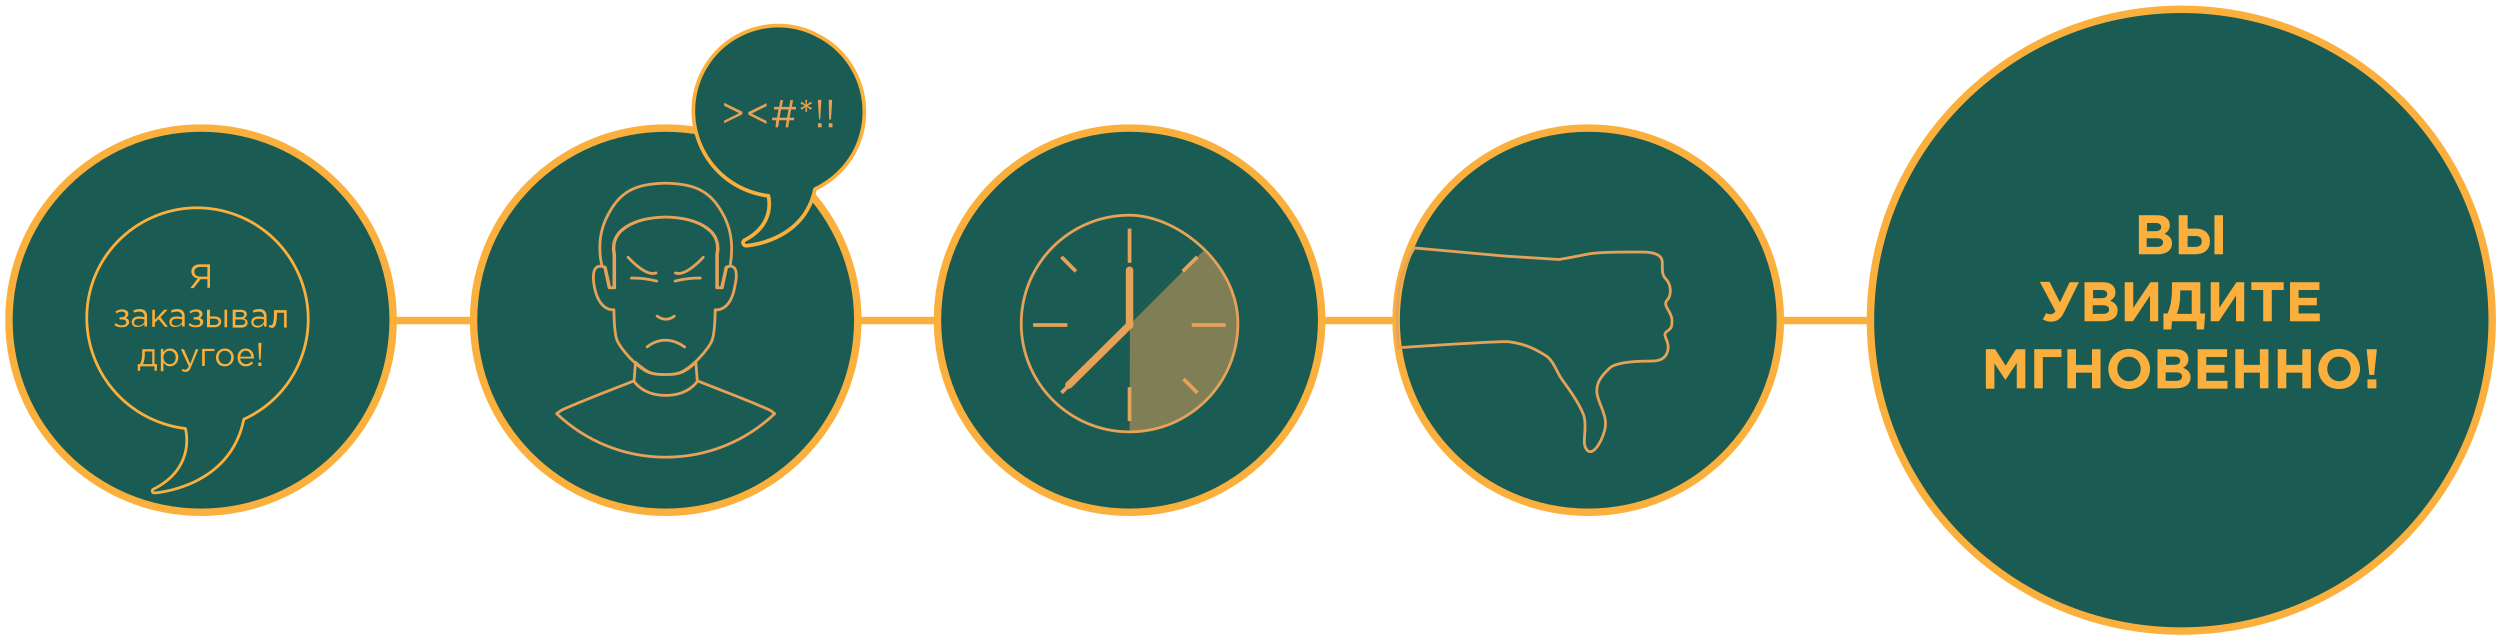 <?xml version="1.0" encoding="utf-8"?>
<!-- Generator: Adobe Illustrator 21.1.0, SVG Export Plug-In . SVG Version: 6.00 Build 0)  -->
<svg version="1.1" id="Слой_1" xmlns="http://www.w3.org/2000/svg" xmlns:xlink="http://www.w3.org/1999/xlink" x="0px" y="0px"
	 viewBox="0 0 671.5 171.5" style="enable-background:new 0 0 671.5 171.5;" xml:space="preserve">
<style type="text/css">
	.st0{fill:none;stroke:#FBB03D;stroke-width:2;}
	.st1{fill:#1A5B53;}
	.st2{fill:none;stroke:#E6A258;stroke-width:0.75;stroke-linecap:round;stroke-linejoin:round;}
	.st3{fill:none;stroke:#FBB03D;stroke-linejoin:round;}
	.st4{fill:#E6A258;}
	.st5{fill:none;stroke:#FBB03D;stroke-width:0.75;stroke-linejoin:round;}
	.st6{fill:#FBB03D;}
	.st7{fill:none;stroke:#E6A258;stroke-width:0.75;}
	.st8{opacity:0.5;clip-path:url(#SVGID_2_);fill:#E6A258;}
	.st9{fill:none;stroke:#E6A258;}
	.st10{fill:none;stroke:#E6A258;stroke-width:2;stroke-linecap:round;}
</style>
<g>
	<line class="st0" x1="563" y1="86.1" x2="33.3" y2="86.1"/>
	<path class="st1" d="M585.9,169.6c46.1,0,83.5-37.4,83.5-83.5c0-46.1-37.4-83.5-83.5-83.5c-46.1,0-83.5,37.4-83.5,83.5
		C502.4,132.2,539.8,169.6,585.9,169.6"/>
	<circle class="st0" cx="585.9" cy="86" r="83.5"/>
	<g>
		<path class="st1" d="M178.8,137.7c28.5,0,51.6-23.1,51.6-51.6c0-28.5-23.1-51.6-51.6-51.6c-28.5,0-51.6,23.1-51.6,51.6
			C127.2,114.6,150.3,137.7,178.8,137.7"/>
		<circle class="st0" cx="178.8" cy="86" r="51.6"/>
		<path class="st2" d="M188.9,69.1c0,0-4.8,5.4-7.5,4.2 M188.1,74.7c0,0-2.7-0.2-6.8,0.8 M168.7,69.1c0,0,4.8,5.4,7.5,4.2
			 M181.1,84.9c0,0-2,1.9-4.6,0 M169.6,74.7c0,0,2.7-0.2,6.8,0.8 M173.8,93.2c0,0,4.4-4.1,10.1,0 M178.8,122.8
			c11.3,0,21.6-4.4,29.3-11.7c-0.5-0.4-1.1-0.9-2.1-1.3c-2.8-1.3-15.5-6.3-18.7-7.5l0,0.1c0,0-2.3,3.8-8.4,3.8c0,0-0.1,0-0.1,0
			c0,0-0.1,0-0.1,0c-6.2,0-8.4-3.8-8.4-3.8l0-0.1c-3.2,1.2-15.9,6.2-18.7,7.5c-0.9,0.4-1.6,0.9-2.1,1.3
			C157.2,118.4,167.5,122.8,178.8,122.8z M194.6,58.3c-3.4-6.7-7.3-8.9-15.8-9.1c-8.5,0.2-12.4,2.3-15.8,9.1
			c-2.8,5.6-1.8,11.1-1.3,13.2c0.5,0.1,0.9,0.3,0.9,0.3l1.2,5.5h1.3v-9c0,0-1.2-4,2.3-6.7c3.1-2.5,7.4-3.2,11.5-3.3
			c4.1,0.1,8.4,0.8,11.5,3.3c3.4,2.7,2.3,6.7,2.3,6.7v9h1.3l1.2-5.5c0,0,0.4-0.2,0.9-0.3C196.4,69.5,197.4,63.9,194.6,58.3z
			 M182.2,100.3c-1.3,0.3-2.4,0.3-3.4,0.3c-1,0-2.2,0-3.4-0.3c-1.4-0.3-3.1-1.5-4.7-3l-0.4,5.1c0,0,2.3,3.8,8.4,3.8c0,0,0.1,0,0.1,0
			c0,0,0.1,0,0.1,0c6.2,0,8.4-3.8,8.4-3.8l-0.4-5.1C185.4,98.8,183.6,100,182.2,100.3z M195,71.8l-1.2,5.5h-1.3v-9
			c0,0,1.2-4-2.3-6.7c-3.1-2.5-7.4-3.2-11.5-3.3c-4.1,0.1-8.4,0.8-11.5,3.3c-3.4,2.7-2.3,6.7-2.3,6.7v9h-1.3l-1.2-5.5
			c0,0-4-2.1-2.8,5c1.3,7.1,5.3,6.4,5.3,6.4s0,5.4,0.7,7.8c0.7,2.4,6.1,8.6,9.5,9.3c1.3,0.3,2.4,0.3,3.4,0.3c1,0,2.2,0,3.4-0.3
			c3.4-0.7,8.9-6.9,9.5-9.3c0.7-2.4,0.7-7.8,0.7-7.8s4.1,0.8,5.3-6.4C199,69.7,195,71.8,195,71.8z"/>
		<path class="st1" d="M229.7,40.4c5.7-11.3,1.2-25.2-10.1-30.9C214.1,6.6,207.9,6.1,202,8c-5.8,1.9-10.5,5.9-13.3,11.4
			c-5.7,11.3-1.2,25.2,10.1,30.9c2.4,1.2,5,2,7.6,2.3c0.4,1.8,1.1,8.1-6.4,11.9c-0.3,0.2-0.5,0.5-0.4,0.9c0.1,0.3,0.4,0.6,0.8,0.6
			c0.2,0,15.6-1,18.5-15.2C223.6,48.6,227.4,44.9,229.7,40.4"/>
		<path class="st3" d="M229.7,40.4c5.7-11.3,1.2-25.2-10.1-30.9C214.1,6.6,207.9,6.1,202,8c-5.8,1.9-10.5,5.9-13.3,11.4
			c-5.7,11.3-1.2,25.2,10.1,30.9c2.4,1.2,5,2,7.6,2.3c0.4,1.8,1.1,8.1-6.4,11.9c-0.3,0.2-0.5,0.5-0.4,0.9c0.1,0.3,0.4,0.6,0.8,0.6
			c0.2,0,15.6-1,18.5-15.2C223.6,48.6,227.4,44.9,229.7,40.4z"/>
	</g>
	<g>
		<path class="st4" d="M194.5,32.4l4-2l-4-2v-0.8l4.9,2.4v0.7l-4.9,2.4V32.4z"/>
		<path class="st4" d="M201,30.8v-0.7l4.9-2.4v0.8l-4,2l4,2v0.8L201,30.8z"/>
		<path class="st4" d="M208.5,32.3h-1.1v-0.7h1.3l0.4-2.2h-1.2v-0.7h1.4l0.3-1.8h0.7l-0.3,1.8h2l0.3-1.8h0.7l-0.3,1.8h1.1v0.7h-1.3
			l-0.4,2.2h1.2v0.7H212l-0.3,1.9H211l0.3-1.9h-2l-0.3,1.9h-0.7L208.5,32.3z M211.4,31.6l0.4-2.2h-2l-0.4,2.2H211.4z"/>
		<path class="st4" d="M216.4,28.7l-1.1,0.8l-0.3-0.5l1.2-0.6l-1.2-0.6l0.3-0.5l1.1,0.8l-0.1-1.3h0.5l-0.1,1.3l1.1-0.8l0.3,0.5
			l-1.2,0.6l1.2,0.6l-0.3,0.5l-1.1-0.8l0.1,1.3h-0.5L216.4,28.7z"/>
		<path class="st4" d="M219.7,33.1h1v1.1h-1V33.1z M219.7,27.4v-0.6h0.9v0.6l-0.3,4.7H220L219.7,27.4z"/>
		<path class="st4" d="M222.6,33.1h1v1.1h-1V33.1z M222.6,27.4v-0.6h0.9v0.6l-0.3,4.7h-0.5L222.6,27.4z"/>
	</g>
	<path class="st1" d="M54,137.7c28.5,0,51.6-23.1,51.6-51.6c0-28.5-23.1-51.6-51.6-51.6C25.5,34.4,2.4,57.5,2.4,86
		C2.4,114.6,25.5,137.7,54,137.7"/>
	<circle class="st0" cx="54" cy="86" r="51.6"/>
	<path class="st1" d="M79.6,99.1c7.4-14.6,1.5-32.5-13.1-40c-7.1-3.6-15.2-4.3-22.8-1.8C36.2,59.8,30.1,65,26.5,72
		c-7.4,14.6-1.5,32.5,13.1,40c3.2,1.6,6.6,2.7,10.2,3.1c0.5,1.9,2,11-8.6,16.3c-0.2,0.1-0.4,0.4-0.3,0.6c0.1,0.3,0.3,0.4,0.6,0.4
		c0.2,0,20.3-1.3,24-19.8C71.5,109.9,76.6,105.1,79.6,99.1"/>
	<path class="st5" d="M79.6,99.1c7.4-14.6,1.5-32.5-13.1-40c-7.1-3.6-15.2-4.3-22.8-1.8C36.2,59.8,30.1,65,26.5,72
		c-7.4,14.6-1.5,32.5,13.1,40c3.2,1.6,6.6,2.7,10.2,3.1c0.5,1.9,2,11-8.6,16.3c-0.2,0.1-0.4,0.4-0.3,0.6c0.1,0.3,0.3,0.4,0.6,0.4
		c0.2,0,20.3-1.3,24-19.8C71.5,109.9,76.6,105.1,79.6,99.1z"/>
	<g>
		<path class="st6" d="M53.1,74.8c-1-0.2-1.7-0.8-1.7-1.9c0-0.5,0.2-1,0.5-1.3c0.4-0.4,1-0.6,1.8-0.6h2.7v6.3h-0.7V75h-1.8L52,77.4
			h-0.9L53.1,74.8z M55.7,74.3v-2.6h-1.9c-1,0-1.6,0.5-1.6,1.3c0,0.8,0.7,1.3,1.6,1.3H55.7z"/>
	</g>
	<g>
		<path class="st6" d="M30.7,87.3l0.4-0.5c0.5,0.4,1,0.6,1.6,0.6c0.6,0,1.2-0.3,1.2-0.8c0-0.5-0.4-0.8-1.2-0.8h-0.6v-0.6h0.6
			c0.6,0,1-0.3,1-0.8c0-0.4-0.4-0.7-1-0.7c-0.5,0-1,0.1-1.4,0.5l-0.3-0.5c0.5-0.4,1.1-0.6,1.8-0.6c1,0,1.7,0.5,1.7,1.2
			c0,0.6-0.4,0.9-0.7,1.1c0.5,0.2,0.9,0.5,0.9,1.1c0,0.7-0.7,1.4-1.8,1.4C31.9,88,31.2,87.7,30.7,87.3z"/>
		<path class="st6" d="M35.4,86.5c0-1,0.8-1.5,2-1.5c0.6,0,1,0.1,1.4,0.2V85c0-0.8-0.5-1.3-1.4-1.3c-0.5,0-1,0.1-1.4,0.3l-0.2-0.6
			c0.5-0.2,1-0.4,1.7-0.4c0.7,0,1.2,0.2,1.5,0.5c0.3,0.3,0.5,0.8,0.5,1.4v2.8h-0.7v-0.7c-0.3,0.4-0.9,0.8-1.7,0.8
			C36.2,88,35.4,87.5,35.4,86.5z M38.8,86.2v-0.4c-0.3-0.1-0.8-0.2-1.4-0.2c-0.9,0-1.4,0.4-1.4,1c0,0.6,0.5,0.9,1.2,0.9
			C38.1,87.4,38.8,86.9,38.8,86.2z"/>
		<path class="st6" d="M40.9,83.2h0.7v2.7l2.5-2.7H45l-1.9,2l2,2.6h-0.8l-1.7-2.1l-1,1v1.1h-0.7V83.2z"/>
		<path class="st6" d="M45.5,86.5c0-1,0.8-1.5,2-1.5c0.6,0,1,0.1,1.4,0.2V85c0-0.8-0.5-1.3-1.4-1.3c-0.5,0-1,0.1-1.4,0.3l-0.2-0.6
			c0.5-0.2,1-0.4,1.7-0.4c0.7,0,1.2,0.2,1.5,0.5c0.3,0.3,0.5,0.8,0.5,1.4v2.8h-0.7v-0.7c-0.3,0.4-0.9,0.8-1.7,0.8
			C46.4,88,45.5,87.5,45.5,86.5z M48.9,86.2v-0.4c-0.3-0.1-0.8-0.2-1.4-0.2c-0.9,0-1.4,0.4-1.4,1c0,0.6,0.5,0.9,1.2,0.9
			C48.3,87.4,48.9,86.9,48.9,86.2z"/>
		<path class="st6" d="M50.6,87.3l0.4-0.5c0.5,0.4,1,0.6,1.6,0.6c0.6,0,1.2-0.3,1.2-0.8c0-0.5-0.4-0.8-1.2-0.8h-0.6v-0.6h0.6
			c0.6,0,1-0.3,1-0.8c0-0.4-0.4-0.7-1-0.7c-0.5,0-1,0.1-1.4,0.5l-0.3-0.5c0.5-0.4,1.1-0.6,1.8-0.6c1,0,1.7,0.5,1.7,1.2
			c0,0.6-0.4,0.9-0.7,1.1c0.5,0.2,0.9,0.5,0.9,1.1c0,0.7-0.7,1.4-1.8,1.4C51.8,88,51.2,87.7,50.6,87.3z"/>
		<path class="st6" d="M55.7,83.2h0.7V85h1.2c1,0,1.8,0.4,1.8,1.4c0,0.9-0.7,1.5-1.8,1.5h-2V83.2z M57.6,87.3c0.7,0,1.1-0.3,1.1-0.9
			c0-0.5-0.4-0.8-1.1-0.8h-1.2v1.7H57.6z M60.3,83.2H61v4.7h-0.7V83.2z"/>
		<path class="st6" d="M62.5,83.2h2.3c0.9,0,1.5,0.5,1.5,1.2c0,0.6-0.4,0.9-0.8,1.1c0.6,0.2,1,0.5,1,1.2c0,0.8-0.7,1.3-1.7,1.3h-2.3
			V83.2z M64.7,85.2c0.6,0,0.9-0.3,0.9-0.7c0-0.4-0.3-0.7-0.9-0.7h-1.4v1.4H64.7z M64.8,87.3c0.7,0,1.1-0.3,1.1-0.8
			c0-0.5-0.4-0.7-1.2-0.7h-1.5v1.5H64.8z"/>
		<path class="st6" d="M67.5,86.5c0-1,0.8-1.5,2-1.5c0.6,0,1,0.1,1.4,0.2V85c0-0.8-0.5-1.3-1.4-1.3c-0.5,0-1,0.1-1.4,0.3l-0.2-0.6
			c0.5-0.2,1-0.4,1.7-0.4c0.7,0,1.2,0.2,1.5,0.5c0.3,0.3,0.5,0.8,0.5,1.4v2.8h-0.7v-0.7C70.5,87.6,70,88,69.2,88
			C68.3,88,67.5,87.5,67.5,86.5z M70.9,86.2v-0.4c-0.3-0.1-0.8-0.2-1.4-0.2c-0.9,0-1.4,0.4-1.4,1c0,0.6,0.5,0.9,1.2,0.9
			C70.2,87.4,70.9,86.9,70.9,86.2z"/>
		<path class="st6" d="M72.2,87.9l0.1-0.6c0.1,0,0.3,0.1,0.3,0.1c0.6,0,1-0.2,1-3.7v-0.4H77v4.7h-0.7v-4h-1.9v0.1c0,3.6-0.7,4-1.5,4
			C72.6,87.9,72.4,87.9,72.2,87.9z"/>
	</g>
	<g>
		<path class="st6" d="M37.1,97.8h0.5c0.4-0.7,0.6-1.7,0.6-3.2v-0.8h3.3v4h0.7l-0.1,1.8h-0.6v-1.2h-3.8l-0.1,1.2h-0.6V97.8z
			 M40.9,97.8v-3.4h-2V95c0,1.2-0.2,2.2-0.5,2.8H40.9z"/>
		<path class="st6" d="M43.2,93.7h0.7v0.9c0.4-0.6,0.9-1,1.8-1c1.1,0,2.2,0.9,2.2,2.4c0,1.5-1.1,2.4-2.2,2.4c-0.9,0-1.4-0.5-1.8-1
			v2.3h-0.7V93.7z M47.2,96c0-1.1-0.8-1.8-1.6-1.8c-0.9,0-1.7,0.7-1.7,1.8c0,1.1,0.8,1.8,1.7,1.8C46.5,97.8,47.2,97.2,47.2,96z"/>
		<path class="st6" d="M48.8,99.6l0.2-0.5c0.2,0.1,0.4,0.2,0.7,0.2c0.4,0,0.7-0.2,1-0.9l-2.1-4.6h0.8l1.7,3.9l1.5-3.9h0.7l-2,4.8
			c-0.4,1-0.8,1.3-1.5,1.3C49.4,99.8,49.1,99.8,48.8,99.6z"/>
		<path class="st6" d="M54.4,93.7h3.2v0.6H55v4h-0.7V93.7z"/>
		<path class="st6" d="M58,96c0-1.3,1-2.4,2.4-2.4c1.4,0,2.4,1.1,2.4,2.4c0,1.3-1,2.4-2.4,2.4C59,98.5,58,97.4,58,96z M62.1,96
			c0-1-0.7-1.8-1.7-1.8c-1,0-1.7,0.8-1.7,1.8c0,1,0.7,1.8,1.7,1.8C61.4,97.9,62.1,97,62.1,96z"/>
		<path class="st6" d="M63.8,96c0-1.4,0.9-2.4,2.2-2.4c1.4,0,2.2,1.1,2.2,2.5c0,0.1,0,0.1,0,0.2h-3.7c0.1,1,0.8,1.5,1.6,1.5
			c0.6,0,1.1-0.3,1.5-0.7l0.4,0.4c-0.5,0.5-1,0.9-1.9,0.9C64.8,98.5,63.8,97.5,63.8,96z M67.5,95.8c-0.1-0.8-0.6-1.6-1.5-1.6
			c-0.8,0-1.4,0.7-1.5,1.6H67.5z"/>
		<path class="st6" d="M69.4,97.4h0.8v0.9h-0.8V97.4z M69.4,92.6v-0.5h0.8v0.5l-0.2,4h-0.4L69.4,92.6z"/>
	</g>
	<path class="st1" d="M426.6,137.7c28.5,0,51.6-23.1,51.6-51.6c0-28.5-23.1-51.6-51.6-51.6C398.1,34.4,375,57.5,375,86
		C375,114.6,398.1,137.7,426.6,137.7"/>
	<circle class="st0" cx="426.6" cy="86" r="51.6"/>
	<path class="st7" d="M418.8,69.7c0,0,4.6-0.8,7.4-1.4c3.3-0.7,11.6-0.6,14.9-0.6c3.4,0,5.4,0.8,5.4,2.9c0,2.3-0.1,3.3,1.1,4.5
		c1.1,1.1,1.6,4,0.2,5.5c-1.4,1.5,1.3,3.1,1.3,5.5c0,2.4-0.5,2.1-1.6,3.1c-1.1,1.1,1.2,2.5,0.4,5.2c-0.8,2.7-3.4,2.6-5.3,2.6
		s-8.4,0.1-10.3,1.9c-1.8,1.8-3.4,3.4-3.4,6.1c0,2.8,2.7,6,2.3,9.5c-0.3,3-3.1,8.2-4.8,6.5c-1.7-1.7-0.2-4.5-0.8-8.6
		c-0.5-2.8-4.1-7.8-6-10.4c-1.5-2-2.3-5.3-4.6-6.6c-2-1.2-4.8-3-9.7-3.6c-2.4-0.3-29.7,1.6-29.7,1.6c-1.3-15.2,1.2-21.8,4.3-26.8
		l24.5,2.2L418.8,69.7z"/>
	<path class="st1" d="M303.4,137.7c28.5,0,51.6-23.1,51.6-51.6c0-28.5-23.1-51.6-51.6-51.6c-28.5,0-51.6,23.1-51.6,51.6
		C251.7,114.6,274.9,137.7,303.4,137.7"/>
	<ellipse class="st0" cx="303.4" cy="86" rx="51.6" ry="51.6"/>
	<g>
		<defs>
			<rect id="SVGID_1_" x="289.9" y="65.9" width="56.1" height="51.6"/>
		</defs>
		<clipPath id="SVGID_2_">
			<use xlink:href="#SVGID_1_"  style="overflow:visible;"/>
		</clipPath>
		<path class="st8" d="M303.5,87.1l19.7-19.7c0,0,8.9,6.9,9.2,17.9c0.3,11.1-5.5,19.9-8.6,22.7c-3.1,2.8-12.6,8.5-20.4,8L303.5,87.1
			z"/>
	</g>
	<path class="st7" d="M332.5,86.9c0,16.1-13,29.1-29.1,29.1c-16.1,0-29.1-13-29.1-29.1c0-16.1,13-29.1,29.1-29.1
		C316.2,57.8,332.5,70.8,332.5,86.9z"/>
	<line class="st9" x1="303.4" y1="61.4" x2="303.4" y2="70.6"/>
	<line class="st10" x1="303.4" y1="72.6" x2="303.4" y2="87.3"/>
	<line class="st9" x1="329.2" y1="87.3" x2="320.1" y2="87.3"/>
	<line class="st9" x1="321.6" y1="105.5" x2="317.9" y2="101.8"/>
	<line class="st9" x1="285.1" y1="105.5" x2="288.9" y2="101.8"/>
	<line class="st10" x1="287.1" y1="103.4" x2="303.4" y2="87.3"/>
	<line class="st9" x1="303.4" y1="104" x2="303.4" y2="113.1"/>
	<line class="st9" x1="286.7" y1="87.3" x2="277.5" y2="87.3"/>
	<line class="st9" x1="289" y1="72.9" x2="285.1" y2="69"/>
	<line class="st9" x1="317.7" y1="72.9" x2="321.6" y2="69"/>
	<g>
		<path class="st6" d="M574.5,57.8h4.9c1.2,0,2.1,0.3,2.7,0.9c0.5,0.5,0.7,1.1,0.7,1.8c0,1.2-0.6,1.8-1.4,2.3c1.2,0.5,2,1.2,2,2.6
			c0,1.9-1.6,2.9-3.9,2.9h-5V57.8z M578.8,62.1c1,0,1.7-0.3,1.7-1.1c0-0.7-0.5-1.1-1.5-1.1h-2.3v2.2H578.8z M579.4,66.3
			c1,0,1.6-0.4,1.6-1.2c0-0.7-0.5-1.1-1.7-1.1h-2.7v2.3H579.4z"/>
		<path class="st6" d="M585.3,57.8h2.3v3.6h2.2c2.4,0,3.8,1.4,3.8,3.4c0,2.2-1.5,3.5-4,3.5h-4.4V57.8z M587.6,63.4v2.9h2.1
			c1.1,0,1.7-0.5,1.7-1.5c0-0.9-0.6-1.4-1.7-1.4H587.6z M594.8,57.8h2.3v10.5h-2.3V57.8z"/>
		<path class="st6" d="M555.9,75.8h2.5l-4,8.1c-0.9,1.8-2,2.5-3.4,2.5c-0.9,0-1.6-0.2-2.3-0.6l0.9-1.7c0.4,0.3,0.8,0.3,1.2,0.3
			c0.4,0,0.9-0.2,1.3-0.8l-4.2-7.9h2.6l2.8,5.5L555.9,75.8z"/>
		<path class="st6" d="M559.9,75.8h4.9c1.2,0,2.1,0.3,2.7,0.9c0.5,0.5,0.7,1.1,0.7,1.8c0,1.2-0.6,1.8-1.4,2.3c1.2,0.5,2,1.2,2,2.6
			c0,1.9-1.6,2.9-3.9,2.9h-5V75.8z M564.3,80.1c1,0,1.7-0.3,1.7-1.1c0-0.7-0.5-1.1-1.5-1.1h-2.3v2.2H564.3z M564.9,84.3
			c1,0,1.6-0.4,1.6-1.2c0-0.7-0.5-1.1-1.7-1.1h-2.7v2.3H564.9z"/>
		<path class="st6" d="M579.8,86.3h-2.3v-6.9l-4.6,6.9h-2.2V75.8h2.3v6.9l4.6-6.9h2.1V86.3z"/>
		<path class="st6" d="M581.2,84.2h1c0.8-1.8,1.2-3.6,1.2-7.2v-1.2h7.6v8.4h1.3l-0.3,4.3H590v-2.2h-6.6l-0.2,2.2h-2.1V84.2z
			 M585.6,77.9V79c0,2.2-0.3,3.8-0.9,5.3h4v-6.3H585.6z"/>
		<path class="st6" d="M602.9,86.3h-2.3v-6.9l-4.6,6.9h-2.2V75.8h2.3v6.9l4.6-6.9h2.1V86.3z"/>
		<path class="st6" d="M607.9,77.9h-3.2v-2.1h8.7v2.1h-3.2v8.4h-2.3V77.9z"/>
		<path class="st6" d="M615.1,75.8h7.9v2.1h-5.6V80h4.9V82h-4.9v2.2h5.7v2.1h-8V75.8z"/>
		<path class="st6" d="M533.4,93.8h2.5l2.8,4.4l2.8-4.4h2.5v10.5h-2.3v-6.8l-3,4.5h-0.1l-2.9-4.4v6.8h-2.3V93.8z"/>
		<path class="st6" d="M548.7,104.3h-2.3V93.8h7.3v2.1h-5V104.3z"/>
		<path class="st6" d="M555.3,93.8h2.3V98h4.3v-4.2h2.3v10.5h-2.3v-4.2h-4.3v4.2h-2.3V93.8z"/>
		<path class="st6" d="M566.3,99.1c0-3,2.4-5.4,5.6-5.4c3.2,0,5.6,2.4,5.6,5.4c0,3-2.4,5.4-5.6,5.4
			C568.6,104.5,566.3,102.1,566.3,99.1z M575,99.1c0-1.8-1.3-3.3-3.2-3.3c-1.9,0-3.1,1.5-3.1,3.3c0,1.8,1.3,3.3,3.2,3.3
			C573.7,102.4,575,100.9,575,99.1z"/>
		<path class="st6" d="M579.5,93.8h4.9c1.2,0,2.1,0.3,2.7,0.9c0.5,0.5,0.7,1.1,0.7,1.8c0,1.2-0.6,1.8-1.4,2.3c1.2,0.5,2,1.2,2,2.6
			c0,1.9-1.6,2.9-3.9,2.9h-5V93.8z M583.9,98c1,0,1.7-0.3,1.7-1.1c0-0.7-0.5-1.1-1.5-1.1h-2.3V98H583.9z M584.5,102.3
			c1,0,1.6-0.4,1.6-1.2c0-0.7-0.5-1.1-1.7-1.1h-2.7v2.3H584.5z"/>
		<path class="st6" d="M590.3,93.8h7.9v2.1h-5.6V98h4.9v2.1h-4.9v2.2h5.7v2.1h-8V93.8z"/>
		<path class="st6" d="M600.4,93.8h2.3V98h4.3v-4.2h2.3v10.5h-2.3v-4.2h-4.3v4.2h-2.3V93.8z"/>
		<path class="st6" d="M611.8,93.8h2.3V98h4.3v-4.2h2.3v10.5h-2.3v-4.2h-4.3v4.2h-2.3V93.8z"/>
		<path class="st6" d="M622.7,99.1c0-3,2.4-5.4,5.6-5.4c3.2,0,5.6,2.4,5.6,5.4c0,3-2.4,5.4-5.6,5.4
			C625,104.5,622.7,102.1,622.7,99.1z M631.4,99.1c0-1.8-1.3-3.3-3.2-3.3c-1.9,0-3.1,1.5-3.1,3.3c0,1.8,1.3,3.3,3.2,3.3
			C630.1,102.4,631.4,100.9,631.4,99.1z"/>
		<path class="st6" d="M635.7,94.1v-0.3h2.7v0.3l-0.7,6.6h-1.3L635.7,94.1z M635.9,101.9h2.4v2.4h-2.4V101.9z"/>
	</g>
</g>
</svg>
